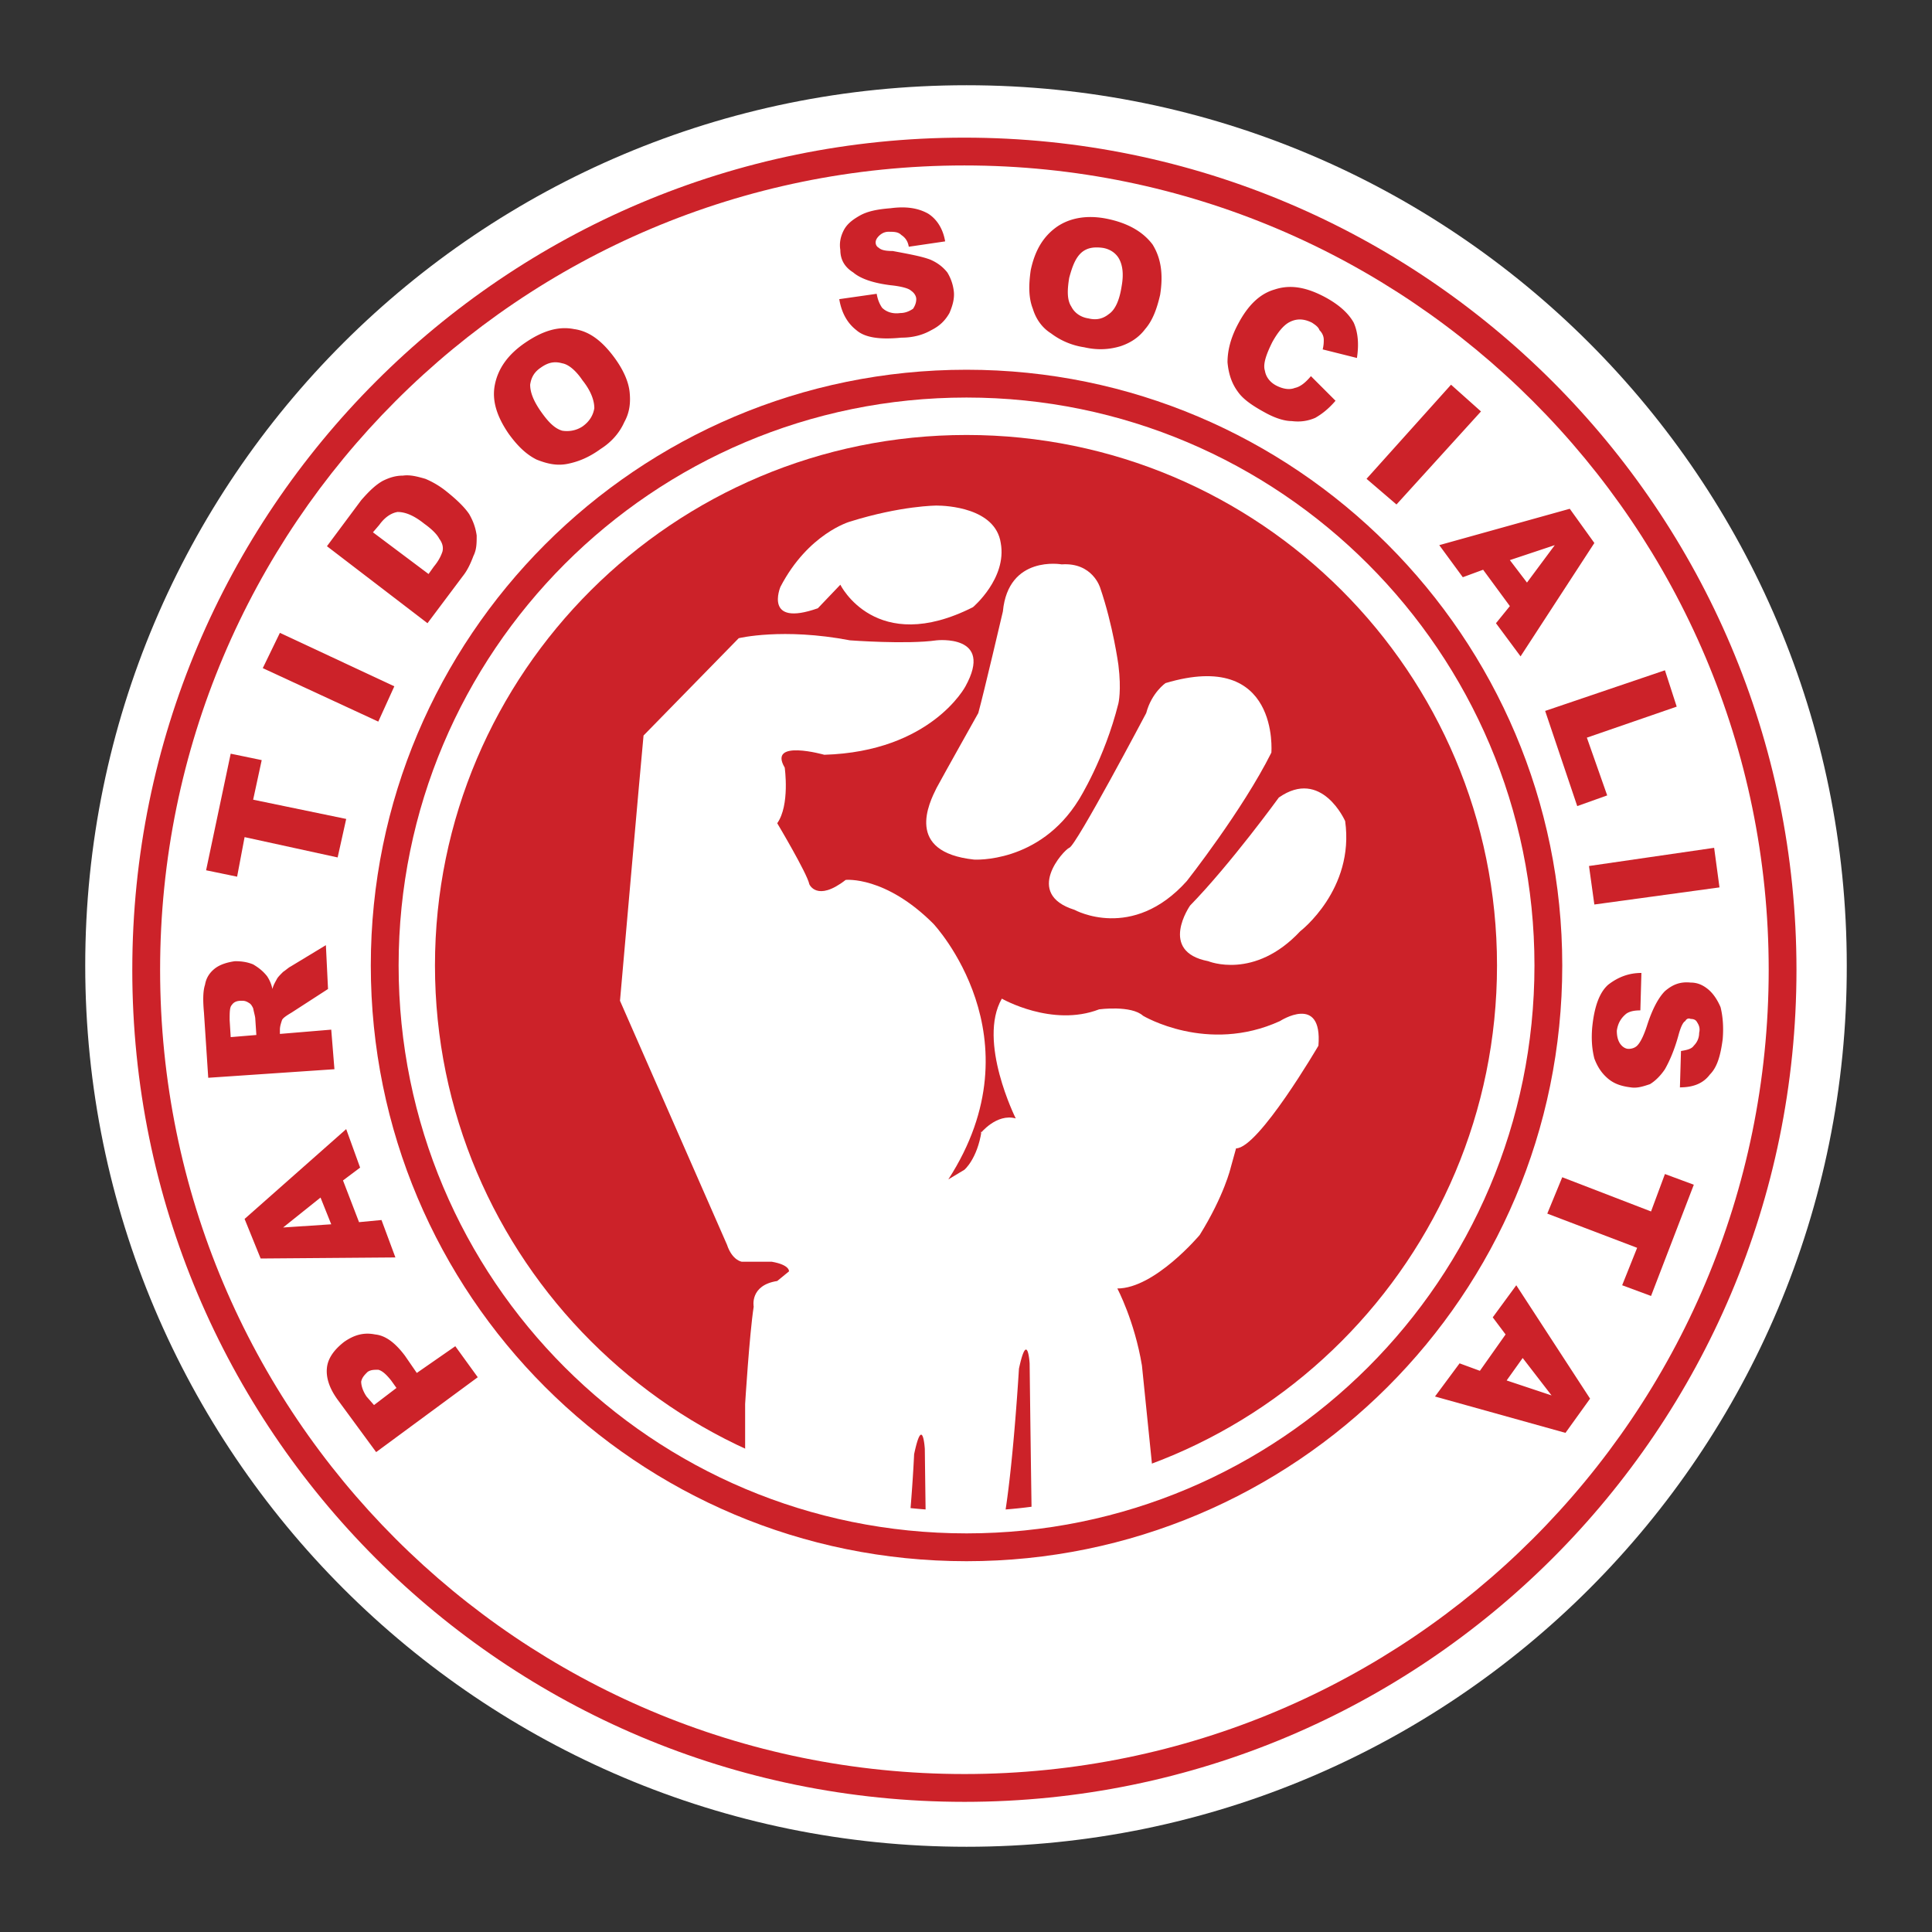 <svg xmlns="http://www.w3.org/2000/svg" width="2500" height="2500" viewBox="0 0 192.756 192.756"><rect x="0" y="0" width="192.756" height="192.756" fill="#333333" stroke="none"/><path fill-rule="evenodd" clip-rule="evenodd" fill="#fff" fill-opacity="0" d="M0 0h192.756v192.756H0V0z"/><path d="M8.504 96.324c0-48.552 39.375-87.82 87.927-87.82 48.551 0 87.821 39.269 87.821 87.82.107 48.553-39.27 87.928-87.821 87.928-48.552 0-87.927-39.375-87.927-87.928z" fill-rule="evenodd" clip-rule="evenodd" fill="#fff"/><path d="M13.199 96.752v-.003c.001-22.894 9.28-43.647 24.296-58.676 15.018-15.031 35.771-24.338 58.716-24.34H96.22c22.898.001 43.652 9.307 58.681 24.336 15.027 15.028 24.332 35.781 24.334 58.676v.01c0 22.947-9.309 43.702-24.342 58.721-15.029 15.015-35.779 24.293-58.67 24.295H96.214c-22.951-.001-43.706-9.28-58.721-24.297-15.015-15.015-24.293-35.768-24.295-58.716v-.006h.001zm2.775-.003V96.758c.001 22.183 8.969 42.241 23.482 56.754 14.514 14.515 34.575 23.483 56.759 23.484H96.224c22.133-.001 42.194-8.97 56.719-23.482 14.525-14.511 23.518-34.571 23.52-56.759v-.01c-.002-22.128-8.996-42.188-23.523-56.714-14.527-14.528-34.588-23.523-56.718-23.524H96.213c-22.185.001-42.244 8.994-56.754 23.516-14.516 14.528-23.485 34.59-23.485 56.726z" fill="#cc2229"/><path d="M43.397 96.324c0-29.237 23.796-52.927 53.034-52.927 29.239 0 52.926 23.689 52.926 52.927s-23.688 53.034-52.926 53.034c-29.238 0-53.034-23.796-53.034-53.034z" fill-rule="evenodd" clip-rule="evenodd" fill="#cc2229"/><path d="M36.995 96.324v-.002c.001-16.384 6.64-31.242 17.388-42.003 10.748-10.762 25.606-17.429 42.042-17.43H96.434c16.388.001 31.248 6.666 42.009 17.427 10.758 10.76 17.422 25.617 17.424 42.003v.01c0 16.438-6.668 31.298-17.432 42.048-10.762 10.746-25.617 17.384-41.998 17.385H96.428c-16.441 0-31.301-6.639-42.048-17.387-10.747-10.747-17.383-25.604-17.385-42.043v-.008zm2.775-.002V96.331c.001 15.673 6.329 29.837 16.573 40.081 10.245 10.245 24.411 16.574 40.086 16.574H96.438c15.625-.001 29.789-6.328 40.047-16.572 10.256-10.243 16.607-24.408 16.609-40.086v-.01c-.002-15.619-6.355-29.783-16.613-40.041-10.258-10.26-24.424-16.614-40.046-16.614H96.426c-15.676.001-29.84 6.353-40.082 16.607C46.098 66.528 39.77 80.695 39.77 96.322z" fill="#cc2229"/><path d="M118.734 90.349s-3.203 4.588 1.812 5.549c0 0 4.59 1.92 9.178-2.988 0 0 5.441-4.162 4.482-10.991 0 0-2.348-5.335-6.617-2.348.001 0-4.8 6.617-8.855 10.778zM106.676 84.587c-.533.213-4.588 4.588.533 6.189 0 0 5.762 3.201 11.205-2.881 0 0 5.549-7.043 8.43-12.805 0 0 .854-10.351-10.564-6.936 0 0-1.387.96-1.922 2.988-.001 0-7.042 13.338-7.682 13.445zM93.443 78.611c-.747 1.494-3.201 6.402 3.734 7.149 0 0 6.51.427 10.459-5.976 0 0 2.561-4.055 3.947-9.604 0 0 .32-1.28 0-3.841 0 0-.533-3.948-1.814-7.683 0 0-.746-2.562-3.842-2.348 0 0-5.334-.961-5.869 4.695 0 0-1.92 8.217-2.453 10.137 0 .002-3.415 6.084-4.162 7.471zM83.84 58.337s3.521 7.149 13.232 2.241c0 0 3.414-2.881 2.773-6.403-.533-3.521-5.442-3.734-6.402-3.734 0 0-3.521 0-8.643 1.601 0 0-4.162 1.174-6.937 6.509 0 0-1.707 4.055 3.735 2.135l2.242-2.349z" fill-rule="evenodd" clip-rule="evenodd" fill="#fff"/><path d="M37.528 144.877l-3.841-5.229c-.854-1.174-1.174-2.241-1.067-3.201.106-.961.747-1.814 1.707-2.562 1.067-.747 2.027-.96 3.095-.747 1.067.107 2.027.854 2.988 2.135l1.174 1.707 3.841-2.668 2.241 3.095-10.138 7.47zm2.028-6.402l-.534-.747c-.426-.533-.853-.961-1.28-1.067-.427 0-.747 0-1.067.214-.32.32-.534.533-.64.96 0 .32.106.854.533 1.494l.747.854 2.241-1.708zM34.221 117.773l1.6 4.161 2.241-.213 1.387 3.734-13.445.106-1.601-3.948 10.137-8.963 1.388 3.841-1.707 1.282zm-2.242 1.707l-3.734 2.987 4.802-.319-1.068-2.668zM33.367 106.676l-12.591.854-.427-6.51c-.107-1.174-.107-2.134.107-2.774.106-.64.426-1.174.96-1.601s1.281-.641 2.027-.747c.747 0 1.281.106 1.814.32.534.32.96.641 1.387 1.174.214.32.427.747.534 1.281.107-.428.32-.748.427-.961.107-.213.32-.427.641-.747.32-.213.533-.427.747-.533l3.521-2.134.213 4.375-3.628 2.347c-.534.32-.854.534-.96.747-.106.32-.213.641-.213.961v.427l5.122-.427.319 3.948zm-7.79-3.415l-.107-1.601c0-.214-.106-.533-.213-1.067-.106-.213-.213-.427-.426-.533-.32-.214-.534-.214-.747-.214-.427 0-.747.107-.96.427-.213.214-.213.747-.213 1.494l.106 1.707 2.56-.213zM20.562 86.828l2.454-11.632 3.095.641-.854 3.948 9.284 1.921-.854 3.841-9.284-2.027-.746 3.948-3.095-.64zM26.217 66.66l1.708-3.521 11.417 5.335-1.6 3.521-11.525-5.335zM32.62 54.495l3.415-4.588c.747-.854 1.387-1.494 2.134-1.921.64-.32 1.28-.534 2.027-.534.747-.106 1.494.107 2.241.32a8.7 8.7 0 0 1 2.134 1.281c1.067.854 1.814 1.601 2.241 2.241.427.747.64 1.387.747 2.134 0 .747 0 1.387-.32 2.027-.32.854-.64 1.494-1.067 2.028l-3.521 4.695-10.031-7.683zm4.588-1.387l5.549 4.161.533-.747c.534-.64.747-1.174.854-1.494.106-.427 0-.854-.32-1.281-.213-.427-.747-.96-1.494-1.494-1.067-.854-1.921-1.174-2.668-1.174-.641.107-1.28.534-1.814 1.281l-.64.748zM50.76 43.291c-1.174-1.708-1.707-3.308-1.387-4.909.32-1.601 1.281-2.988 2.988-4.162 1.708-1.174 3.308-1.708 4.909-1.387 1.601.213 2.881 1.281 4.055 2.881.854 1.174 1.387 2.347 1.494 3.415.106 1.067 0 2.027-.534 2.988-.427.96-1.174 1.921-2.348 2.667-1.174.854-2.241 1.281-3.308 1.494-1.067.214-2.027 0-3.095-.426-1.067-.534-1.92-1.387-2.774-2.561zm3.201-2.241c.747 1.067 1.387 1.708 2.134 1.921.64.106 1.387 0 2.028-.427.747-.533 1.066-1.174 1.173-1.814 0-.747-.32-1.707-1.173-2.774-.641-.96-1.388-1.601-2.028-1.708-.747-.213-1.387-.106-2.134.427-.64.427-.96.961-1.067 1.708.001.746.32 1.6 1.067 2.667zM83.733 29.846l3.735-.534c.107.641.32 1.067.534 1.387.427.427 1.067.641 1.814.534.534 0 .96-.213 1.28-.427.213-.32.32-.64.32-.96s-.213-.64-.534-.854c-.213-.213-.96-.427-2.027-.534-1.707-.213-2.988-.64-3.735-1.281-.854-.533-1.28-1.28-1.28-2.241-.107-.64 0-1.28.32-1.92.32-.641.854-1.067 1.601-1.494.747-.427 1.708-.64 3.095-.747 1.601-.213 2.774 0 3.735.534.854.534 1.494 1.494 1.707 2.774l-3.628.534c-.106-.641-.427-.96-.747-1.174-.32-.32-.747-.32-1.28-.32-.427 0-.747.213-.96.427s-.32.427-.32.641c0 .213.106.427.32.533.213.213.641.32 1.387.32 1.708.32 2.881.534 3.735.854.747.32 1.28.747 1.707 1.28a4.58 4.58 0 0 1 .641 1.814c.106.747-.107 1.494-.427 2.241-.427.747-.96 1.28-1.814 1.708-.747.427-1.708.747-2.988.747-2.134.213-3.628 0-4.481-.747-.963-.748-1.496-1.815-1.71-3.095zM102.834 26.964c.428-2.027 1.281-3.415 2.668-4.375 1.279-.854 2.988-1.174 5.016-.747 2.027.427 3.521 1.28 4.48 2.561.854 1.387 1.068 2.988.748 5.015-.32 1.387-.748 2.561-1.494 3.415-.641.854-1.494 1.387-2.455 1.708-1.066.32-2.24.427-3.627.106a7.224 7.224 0 0 1-3.309-1.387c-.854-.534-1.494-1.388-1.814-2.455-.426-1.066-.426-2.347-.213-3.841zm3.842.748c-.213 1.28-.213 2.241.213 2.881.32.64.961 1.067 1.707 1.174.854.213 1.494 0 2.027-.427.641-.427 1.068-1.387 1.281-2.774.213-1.174.107-2.027-.213-2.668-.32-.64-.961-1.067-1.709-1.174-.854-.106-1.492 0-2.027.427-.639.533-.959 1.387-1.279 2.561zM130.791 37.528l2.455 2.455c-.641.747-1.281 1.281-2.027 1.708-.748.32-1.494.427-2.348.32-.748 0-1.707-.32-2.668-.854-1.174-.64-2.135-1.281-2.668-2.027-.641-.854-.961-1.814-1.066-2.988 0-1.174.32-2.455 1.066-3.841.961-1.814 2.135-2.988 3.629-3.415 1.6-.534 3.201-.213 5.014.747 1.389.747 2.348 1.601 2.883 2.561.426.96.533 2.134.32 3.521l-3.416-.854c.107-.427.107-.747.107-.96 0-.427-.213-.747-.428-.96-.105-.32-.426-.534-.746-.747-.854-.427-1.602-.427-2.348 0-.533.32-1.066.96-1.602 1.921-.639 1.28-.959 2.24-.746 2.881.107.641.533 1.174 1.174 1.494s1.281.427 1.814.213c.535-.107 1.068-.534 1.601-1.175zM144.77 38.382l2.988 2.668-8.43 9.283-2.988-2.561 8.43-9.39zM150.639 60.471l-2.668-3.628-2.027.747-2.348-3.201 13.02-3.628 2.453 3.414-7.363 11.312-2.453-3.308 1.386-1.708zm1.707-2.347l2.775-3.735-4.482 1.494 1.707 2.241zM166.111 66.874l1.174 3.627-8.963 3.095 2.028 5.762-2.989 1.067-3.201-9.496 11.951-4.055zM171.02 84.587l.533 3.948-12.485 1.708-.533-3.842 12.485-1.814zM163.764 97.071l-.105 3.735c-.641 0-1.068.106-1.389.32-.533.427-.854.96-.959 1.707 0 .533.105.96.318 1.28.215.32.535.533.855.533.318 0 .639-.106.854-.319.32-.32.639-.961.959-1.921.535-1.707 1.174-2.881 1.814-3.521.748-.641 1.494-.961 2.561-.854.641 0 1.174.213 1.709.641.533.426.959 1.066 1.279 1.813.213.854.32 1.921.213 3.201-.213 1.601-.533 2.774-1.279 3.521-.641.854-1.602 1.28-2.988 1.28l.107-3.628c.639-.106 1.066-.214 1.279-.533.32-.32.533-.747.533-1.28.107-.428 0-.747-.213-1.067-.105-.214-.32-.32-.641-.32-.213-.106-.426 0-.533.214-.213.106-.426.533-.641 1.28-.426 1.601-.959 2.774-1.387 3.521-.426.64-.961 1.174-1.494 1.493-.641.214-1.279.428-1.92.32-.854-.106-1.602-.32-2.242-.854-.639-.533-1.066-1.174-1.387-2.027-.213-.854-.32-1.814-.213-3.095.213-2.134.746-3.521 1.6-4.269.962-.743 2.03-1.171 3.31-1.171zM168.992 118.2l-4.267 11.098-2.881-1.068 1.494-3.735-8.965-3.414 1.494-3.628 8.858 3.414 1.386-3.734 2.881 1.067zM147.65 136.767l2.562-3.628-1.281-1.707 2.348-3.201 7.363 11.312-2.455 3.414-13.018-3.628 2.453-3.308 2.028.746zm2.668.961l4.482 1.494-2.881-3.735-1.601 2.241z" fill-rule="evenodd" clip-rule="evenodd" fill="#cc2229"/><path d="M64.206 73.383l9.497-9.71s4.375-1.067 11.098.213c0 0 5.655.427 8.643 0 0 0 5.762-.641 2.881 4.588 0 0-3.415 6.51-14.086 6.83 0 0-5.655-1.601-3.948 1.281 0 0 .534 3.734-.747 5.549 0 0 2.988 5.015 3.201 6.082 0 0 .747 1.814 3.628-.427 0 0 3.949-.427 8.75 4.375 0 0 10.671 11.311 1.494 25.503l1.601-.96s1.28-1.067 1.708-3.842l-.107.214s1.602-2.027 3.521-1.494c0 0-3.842-7.683-1.387-11.951 0 0 5.016 2.881 9.711 1.067 0 0 3.201-.428 4.375.64 0 0 6.402 3.842 13.658.534 0 0 4.268-2.775 3.842 2.454 0 0-5.977 10.243-8.217 10.243l-.533 1.921s-.641 2.774-3.096 6.723c0 0-4.48 5.336-8.217 5.336 0 0 1.709 3.201 2.455 7.683l1.066 10.457s-15.365 9.284-40.655-.213v-6.402s.427-6.937.854-9.711c0 0-.427-2.134 2.348-2.561l1.174-.961s.107-.64-1.708-.96h-2.988s-.96-.106-1.494-1.707l-10.671-24.33c.001-.001 2.135-24.33 2.349-26.464z" fill-rule="evenodd" clip-rule="evenodd" fill="#fff"/><path d="M92.346 150.599c-.024-1.862-.051-3.899-.077-6.042 0 0-.213-3.521-1.067.534 0 0-.104 2.355-.356 5.373.507.052 1.008.098 1.5.135zM102.916 150.327c-.039-2.673-.115-8.046-.189-14.307 0 0-.213-3.415-1.066.533 0 0-.51 8.674-1.33 14.047a47.25 47.25 0 0 0 2.585-.273z" fill-rule="evenodd" clip-rule="evenodd" fill="#cc2229"/></svg>
